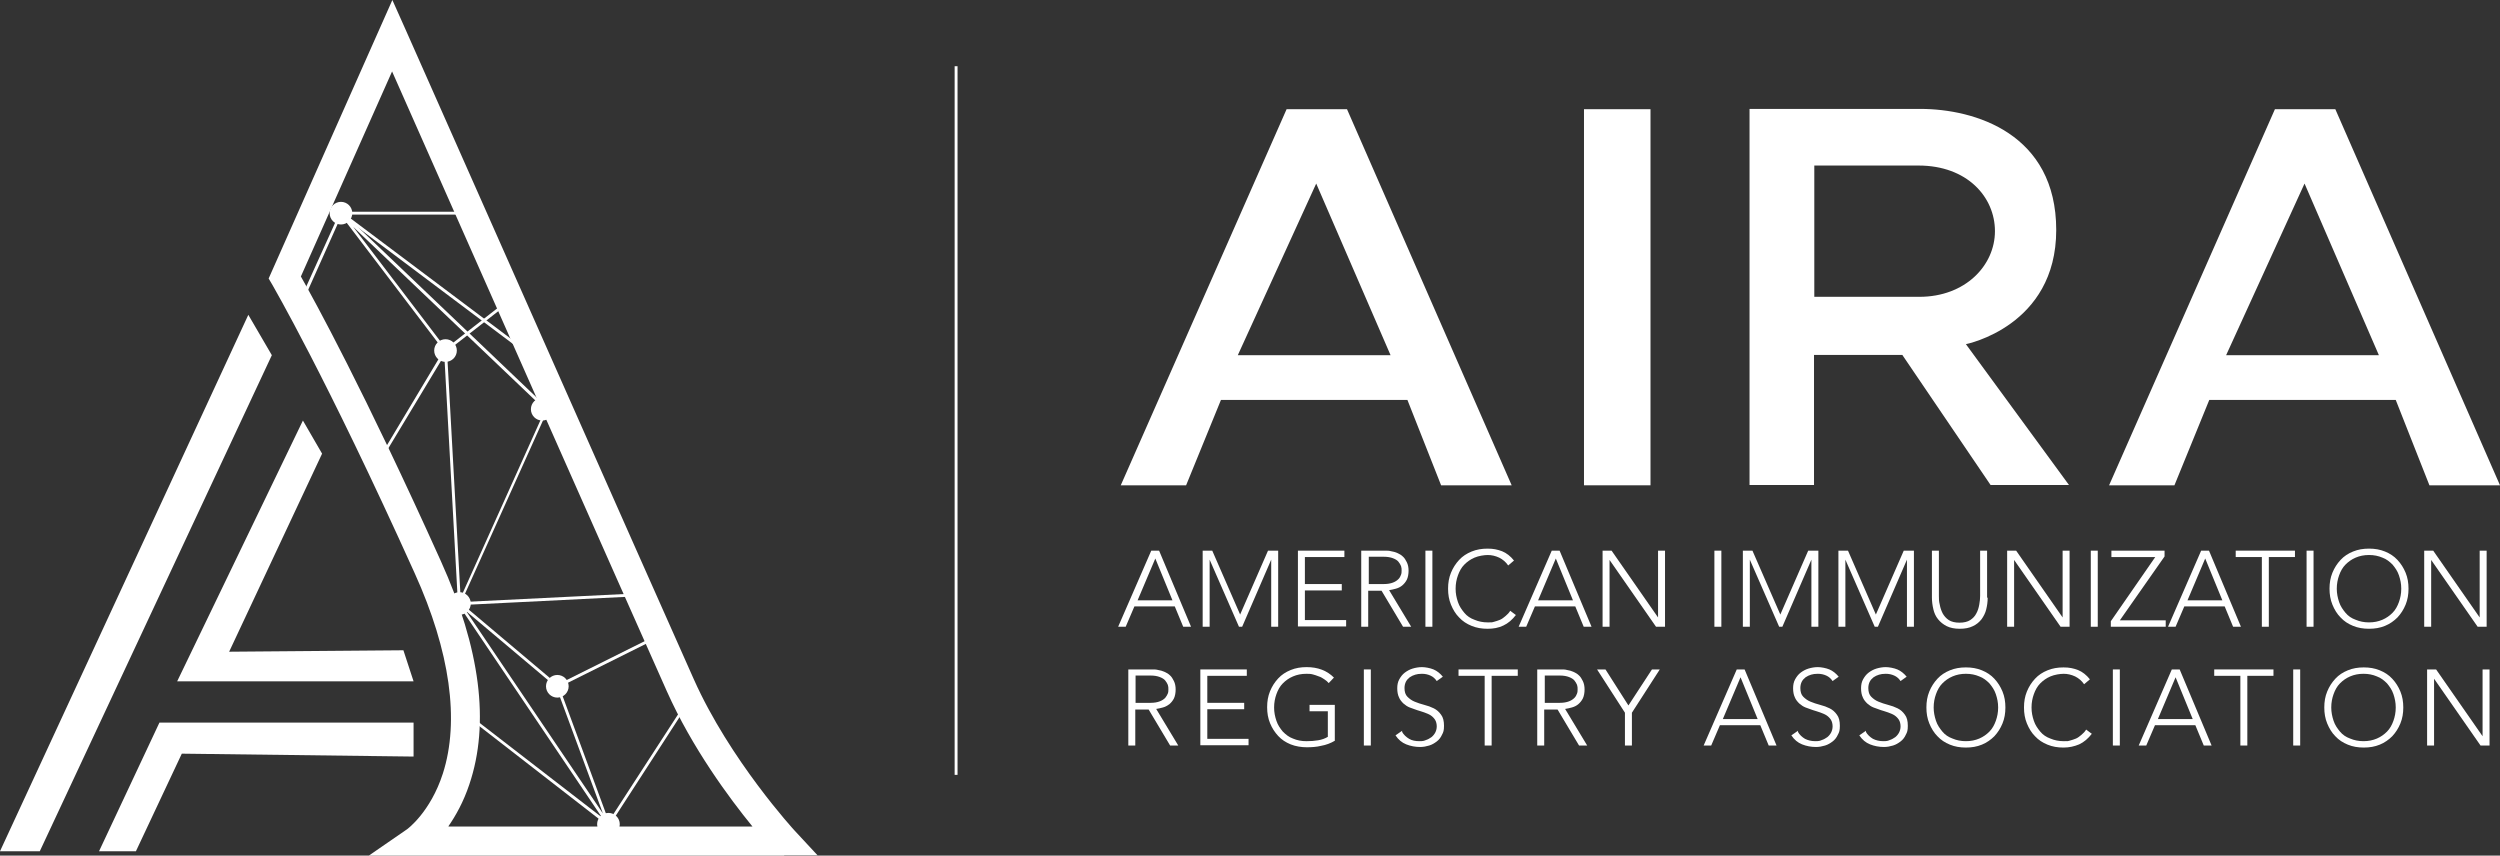 <?xml version="1.0" encoding="UTF-8"?>
<svg id="Layer_1" xmlns="http://www.w3.org/2000/svg" version="1.1" viewBox="0 0 860.8 294.6">
  <rect x="0" y="0" width="860.8" height="294.6" fill="#333333" stroke="none"/>
  <!-- Generator: Adobe Illustrator 29.4.0, SVG Export Plug-In . SVG Version: 2.1.0 Build 152)  -->
  <defs>
    <style>
      .st0 {
        fill: #fff;
      }
    </style>
  </defs>
  <path class="st0" d="M463.8,37.6h-20.8l-57.1,129.5h22.5l12-29.4h64.2l11.6,29.4h24.3l-56.7-129.5h0ZM426.2,122.3l27-59.1,25.6,59.1h-52.6Z"/>
  <path class="st0" d="M804.1,37.6h-20.8l-57.1,129.5h22.5l12-29.4h64.2l11.6,29.4h24.3l-56.7-129.5h0ZM766.5,122.3l27-59.1,25.6,59.1h-52.6Z"/>
  <rect class="st0" x="545.4" y="37.6" width="22.9" height="129.5"/>
  <path class="st0" d="M676.9,118.5s31.1-6.1,31.1-39.3-28-41.7-46.8-41.7h-58.8v129.5h22.2v-44.8h30.4l30.4,44.8h27l-35.5-48.5h0ZM624.7,102.3v-45.3h35.9c16.7,0,26.3,10.8,26.3,22.6s-10.2,22.6-26,22.6h-36.2Z"/>
  <g>
    <path class="st0" d="M396.6,189.6h2.5l11,26.2h-2.7l-2.9-7h-13.9l-3,7h-2.6l11.4-26.2h.2ZM397.8,192.3l-6.1,14.4h12l-5.9-14.4h0Z"/>
    <path class="st0" d="M413.7,189.6h3.7l9.6,22,9.6-22h3.5v26.2h-2.4v-23.1h0l-10,23.1h-1.1l-10.1-23.1h0v23.1h-2.4v-26.2h-.4Z"/>
    <path class="st0" d="M446.9,189.6h16v2.2h-13.6v9.3h12.7v2.2h-12.7v10.2h14.2v2.2h-16.6v-26.2h0Z"/>
    <path class="st0" d="M468.8,189.6h8.3c.6,0,1.2,0,1.9.2.7.1,1.4.3,2.1.6s1.4.7,1.9,1.2c.6.5,1,1.2,1.4,2s.6,1.8.6,2.9-.2,2.3-.6,3.1-1,1.5-1.6,2-1.4.9-2.2,1.1c-.8.2-1.5.4-2.3.5l7.6,12.6h-2.8l-7.4-12.4h-4.6v12.4h-2.4v-26.2h.1ZM471.3,201.1h5.2c1.3,0,2.3-.2,3.1-.5.8-.3,1.4-.7,1.9-1.2s.7-1,.9-1.5.2-1,.2-1.5,0-.9-.2-1.5c-.2-.5-.5-1-.9-1.5s-1.1-.9-1.9-1.2-1.8-.5-3.1-.5h-5.2v9.3h0Z"/>
    <path class="st0" d="M490.8,189.6h2.4v26.2h-2.4v-26.2Z"/>
    <path class="st0" d="M522,211.7c-1.3,1.7-2.7,2.9-4.4,3.7s-3.4,1.1-5.4,1.1-3.8-.3-5.5-1-3.1-1.6-4.3-2.9c-1.2-1.2-2.1-2.7-2.8-4.4-.7-1.7-1-3.5-1-5.5s.3-3.8,1-5.5,1.6-3.1,2.8-4.4,2.6-2.2,4.3-2.9c1.7-.7,3.5-1,5.5-1s3.4.3,5,.9c1.5.6,2.9,1.7,4.1,3.2l-2,1.7c-.8-1.2-1.9-2.1-3.1-2.7-1.3-.6-2.6-.9-3.9-.9s-3.2.3-4.6.9c-1.4.6-2.5,1.4-3.5,2.4s-1.7,2.3-2.2,3.7-.8,2.9-.8,4.6.3,3.1.8,4.6,1.3,2.6,2.2,3.7,2.1,1.9,3.5,2.4c1.4.6,2.9.9,4.6.9s1.4,0,2.1-.2,1.4-.4,2.1-.7c.7-.3,1.3-.8,1.9-1.3.6-.5,1.2-1.1,1.6-1.8l2,1.5h0Z"/>
    <path class="st0" d="M534.5,189.6h2.5l11,26.2h-2.7l-2.9-7h-13.9l-3,7h-2.6l11.4-26.2h.2ZM535.7,192.3l-6.1,14.4h12l-5.9-14.4Z"/>
    <path class="st0" d="M551.8,189.6h3.1l16,23h0v-23h2.4v26.2h-3.1l-16-23h0v23h-2.4v-26.2h0Z"/>
    <path class="st0" d="M590.3,189.6h2.4v26.2h-2.4v-26.2Z"/>
    <path class="st0" d="M599.7,189.6h3.7l9.6,22,9.6-22h3.5v26.2h-2.4v-23.1h0l-10,23.1h-1.1l-10.1-23.1h0v23.1h-2.4v-26.2h-.4Z"/>
    <path class="st0" d="M632.6,189.6h3.7l9.6,22,9.6-22h3.5v26.2h-2.4v-23.1h0l-10,23.1h-1.1l-10.1-23.1h0v23.1h-2.4v-26.2h-.4Z"/>
    <path class="st0" d="M684.4,205.8c0,1.4-.2,2.8-.5,4-.3,1.3-.9,2.4-1.6,3.4-.8,1-1.7,1.8-3,2.4-1.2.6-2.7.9-4.5.9s-3.3-.3-4.5-.9c-1.2-.6-2.2-1.4-3-2.4s-1.3-2.1-1.6-3.4-.5-2.6-.5-4v-16.2h2.4v15.6c0,.9,0,1.9.3,3,.2,1.1.5,2,1,3,.5.9,1.2,1.7,2.1,2.3.9.6,2.2.9,3.7.9s2.8-.3,3.7-.9c.9-.6,1.6-1.3,2.1-2.3.5-.9.8-1.9,1-3s.3-2.1.3-3v-15.6h2.4v16.2h.2Z"/>
    <path class="st0" d="M691.1,189.6h3.1l16,23h0v-23h2.4v26.2h-3.1l-16-23h0v23h-2.4v-26.2h0Z"/>
    <path class="st0" d="M719.9,189.6h2.4v26.2h-2.4v-26.2Z"/>
    <path class="st0" d="M726.8,213.9l15.3-22.1h-15.1v-2.2h18.3v2l-15.4,22h15.8v2.2h-18.9v-1.9h0Z"/>
    <path class="st0" d="M758.1,189.6h2.5l11,26.2h-2.7l-2.9-7h-13.9l-3,7h-2.6l11.4-26.2h.2ZM759.3,192.3l-6.1,14.4h12l-5.9-14.4Z"/>
    <path class="st0" d="M778.8,191.8h-9v-2.2h20.4v2.2h-9v24h-2.4v-24h0Z"/>
    <path class="st0" d="M794.2,189.6h2.4v26.2h-2.4v-26.2Z"/>
    <path class="st0" d="M802.1,202.7c0-2,.3-3.8,1-5.5s1.6-3.1,2.8-4.4,2.6-2.2,4.3-2.9,3.5-1,5.5-1,3.8.3,5.5,1,3.1,1.6,4.3,2.9,2.1,2.7,2.8,4.4,1,3.5,1,5.5-.3,3.8-1,5.5-1.6,3.1-2.8,4.4c-1.2,1.2-2.6,2.2-4.3,2.9s-3.5,1-5.5,1-3.8-.3-5.5-1-3.1-1.6-4.3-2.9c-1.2-1.2-2.1-2.7-2.8-4.4s-1-3.5-1-5.5ZM804.6,202.7c0,1.6.3,3.1.8,4.6s1.3,2.6,2.2,3.7,2.1,1.9,3.5,2.4c1.4.6,2.9.9,4.6.9s3.2-.3,4.6-.9c1.4-.6,2.5-1.4,3.5-2.4s1.7-2.3,2.2-3.7.8-2.9.8-4.6-.3-3.1-.8-4.6-1.3-2.6-2.2-3.7c-1-1-2.1-1.9-3.5-2.4-1.4-.6-2.9-.9-4.6-.9s-3.2.3-4.6.9c-1.4.6-2.5,1.4-3.5,2.4s-1.7,2.3-2.2,3.7-.8,2.9-.8,4.6Z"/>
    <path class="st0" d="M834.7,189.6h3.1l16,23h0v-23h2.4v26.2h-3.1l-16-23h0v23h-2.4v-26.2h0Z"/>
  </g>
  <g>
    <path class="st0" d="M388.6,230.5h8.3c.6,0,1.2,0,1.9.2.7.1,1.4.3,2.1.6s1.4.7,1.9,1.2c.6.5,1,1.2,1.4,2s.6,1.8.6,2.9-.2,2.3-.6,3.1-1,1.5-1.6,2c-.7.5-1.4.9-2.2,1.1-.8.2-1.5.4-2.3.5l7.6,12.6h-2.8l-7.4-12.4h-4.6v12.4h-2.4v-26.2h.1ZM391,242h5.2c1.3,0,2.3-.2,3.1-.5s1.4-.7,1.9-1.2c.4-.5.7-1,.9-1.5.2-.5.2-1,.2-1.5s0-.9-.2-1.5c-.2-.5-.5-1-.9-1.5s-1.1-.9-1.9-1.2-1.8-.5-3.1-.5h-5.2v9.3h0Z"/>
    <path class="st0" d="M413.3,230.5h16v2.2h-13.6v9.3h12.7v2.2h-12.7v10.2h14.2v2.2h-16.6v-26.2h0Z"/>
    <path class="st0" d="M459.7,255c-1.5.9-3.1,1.5-4.8,1.8-1.6.4-3.3.5-5,.5s-3.8-.3-5.5-1c-1.7-.7-3.1-1.6-4.3-2.9s-2.1-2.7-2.8-4.4c-.7-1.7-1-3.5-1-5.5s.3-3.8,1-5.5,1.6-3.1,2.8-4.4,2.6-2.2,4.3-2.9c1.7-.7,3.5-1,5.5-1,3.9,0,7,1.2,9.4,3.6l-1.8,1.9c-.4-.5-.9-.9-1.5-1.3-.6-.4-1.2-.8-1.9-1-.7-.3-1.4-.5-2.1-.7s-1.5-.2-2.2-.2c-1.7,0-3.2.3-4.6.9-1.4.6-2.5,1.4-3.5,2.4s-1.7,2.3-2.2,3.7-.8,2.9-.8,4.6.3,3.1.8,4.6,1.3,2.6,2.2,3.7c1,1,2.1,1.9,3.5,2.4,1.4.6,2.9.9,4.6.9s2.7-.1,4-.3,2.4-.6,3.4-1.2v-8.8h-6.3v-2.2h8.7v12.4h0Z"/>
    <path class="st0" d="M469.6,230.5h2.4v26.2h-2.4v-26.2h0Z"/>
    <path class="st0" d="M482.7,251.9c.6,1.1,1.5,1.9,2.5,2.5s2.2.8,3.5.8,1.6-.1,2.3-.4c.7-.2,1.3-.6,1.9-1,.5-.4,1-1,1.3-1.6s.5-1.3.5-2.1-.2-1.7-.6-2.3-.9-1.1-1.5-1.5-1.4-.7-2.2-1c-.8-.3-1.6-.5-2.5-.8s-1.7-.6-2.5-.9c-.8-.3-1.5-.8-2.2-1.4-.6-.6-1.2-1.3-1.5-2.1-.4-.8-.6-1.9-.6-3.1s.2-2.2.7-3.1c.5-.9,1.1-1.7,1.9-2.3s1.7-1.1,2.7-1.4c1-.3,2.1-.5,3.2-.5s2.8.3,4,.8,2.3,1.4,3.2,2.5l-2.1,1.5c-.6-.9-1.3-1.5-2.2-1.9s-1.8-.6-2.9-.6-1.5.1-2.3.3c-.7.2-1.3.5-1.9.9-.5.4-1,.9-1.3,1.5s-.5,1.3-.5,2.2c0,1.3.3,2.3,1,3s1.5,1.3,2.5,1.7,2.1.8,3.3,1.1c1.2.3,2.3.7,3.3,1.2s1.8,1.2,2.5,2.2c.7.9,1,2.2,1,3.8s-.2,2.2-.7,3.1c-.4.9-1,1.7-1.8,2.3s-1.6,1.1-2.6,1.4-2,.5-3.1.5c-1.7,0-3.3-.3-4.8-.9s-2.7-1.6-3.7-3.1l2.3-1.6h0v.3Z"/>
    <path class="st0" d="M511.2,232.7h-9v-2.2h20.4v2.2h-9v24h-2.4v-24h0Z"/>
    <path class="st0" d="M529.4,230.5h8.3c.6,0,1.2,0,1.9.2.7.1,1.4.3,2.1.6s1.4.7,1.9,1.2c.6.5,1,1.2,1.4,2s.6,1.8.6,2.9-.2,2.3-.6,3.1c-.4.8-1,1.5-1.6,2s-1.4.9-2.2,1.1c-.8.2-1.5.4-2.3.5l7.6,12.6h-2.8l-7.4-12.4h-4.6v12.4h-2.4v-26.2h0ZM531.9,242h5.2c1.3,0,2.3-.2,3.1-.5s1.4-.7,1.9-1.2.7-1,.9-1.5.2-1,.2-1.5,0-.9-.2-1.5c-.2-.5-.5-1-.9-1.5s-1.1-.9-1.9-1.2c-.8-.3-1.8-.5-3.1-.5h-5.2v9.3h0Z"/>
    <path class="st0" d="M559.5,245.4l-9.6-14.9h2.9l7.9,12.4,8.1-12.4h2.7l-9.6,14.9v11.3h-2.4v-11.3h0Z"/>
    <path class="st0" d="M598.2,230.5h2.5l11,26.2h-2.7l-2.9-7h-13.9l-3,7h-2.6l11.4-26.2h.2ZM599.3,233.2l-6.1,14.4h12l-5.9-14.4Z"/>
    <path class="st0" d="M619,251.9c.6,1.1,1.5,1.9,2.5,2.5,1,.5,2.2.8,3.5.8s1.6-.1,2.3-.4c.7-.2,1.3-.6,1.9-1,.5-.4,1-1,1.3-1.6s.5-1.3.5-2.1-.2-1.7-.6-2.3c-.4-.6-.9-1.1-1.5-1.5s-1.4-.7-2.2-1-1.6-.5-2.5-.8-1.7-.6-2.5-.9c-.8-.3-1.5-.8-2.2-1.4-.6-.6-1.2-1.3-1.5-2.1-.4-.8-.6-1.9-.6-3.1s.2-2.2.7-3.1c.5-.9,1.1-1.7,1.9-2.3.8-.6,1.7-1.1,2.7-1.4,1-.3,2.1-.5,3.2-.5s2.8.3,4,.8,2.3,1.4,3.2,2.5l-2.1,1.5c-.6-.9-1.3-1.5-2.2-1.9s-1.8-.6-2.9-.6-1.5.1-2.3.3c-.7.2-1.3.5-1.9.9-.5.4-1,.9-1.3,1.5s-.5,1.3-.5,2.2c0,1.3.3,2.3,1,3s1.5,1.3,2.5,1.7,2.1.8,3.3,1.1,2.3.7,3.3,1.2,1.8,1.2,2.5,2.2c.7.9,1,2.2,1,3.8s-.2,2.2-.7,3.1c-.4.9-1,1.7-1.8,2.3s-1.6,1.1-2.6,1.4-2,.5-3.1.5c-1.7,0-3.3-.3-4.8-.9s-2.7-1.6-3.7-3.1l2.3-1.6h0v.3Z"/>
    <path class="st0" d="M642.4,251.9c.6,1.1,1.5,1.9,2.5,2.5,1,.5,2.2.8,3.5.8s1.6-.1,2.3-.4c.7-.2,1.3-.6,1.9-1,.5-.4,1-1,1.3-1.6s.5-1.3.5-2.1-.2-1.7-.6-2.3c-.4-.6-.9-1.1-1.5-1.5s-1.4-.7-2.2-1-1.6-.5-2.5-.8-1.7-.6-2.5-.9c-.8-.3-1.5-.8-2.2-1.4-.6-.6-1.2-1.3-1.5-2.1-.4-.8-.6-1.9-.6-3.1s.2-2.2.7-3.1c.5-.9,1.1-1.7,1.9-2.3.8-.6,1.7-1.1,2.7-1.4,1-.3,2.1-.5,3.2-.5s2.8.3,4,.8,2.3,1.4,3.2,2.5l-2.1,1.5c-.6-.9-1.3-1.5-2.2-1.9s-1.8-.6-2.9-.6-1.5.1-2.3.3c-.7.2-1.3.5-1.9.9-.5.4-1,.9-1.3,1.5s-.5,1.3-.5,2.2c0,1.3.3,2.3,1,3s1.5,1.3,2.5,1.7,2.1.8,3.3,1.1,2.3.7,3.3,1.2,1.8,1.2,2.5,2.2c.7.9,1,2.2,1,3.8s-.2,2.2-.7,3.1c-.4.9-1,1.7-1.8,2.3s-1.6,1.1-2.6,1.4-2,.5-3.1.5c-1.7,0-3.3-.3-4.8-.9s-2.7-1.6-3.7-3.1l2.3-1.6h0v.3Z"/>
    <path class="st0" d="M663.3,243.6c0-2,.3-3.8,1-5.5s1.6-3.1,2.8-4.4,2.6-2.2,4.3-2.9,3.5-1,5.5-1,3.8.3,5.5,1,3.1,1.6,4.3,2.9,2.1,2.7,2.8,4.4,1,3.5,1,5.5-.3,3.8-1,5.5-1.6,3.1-2.8,4.4c-1.2,1.2-2.6,2.2-4.3,2.9-1.7.7-3.5,1-5.5,1s-3.8-.3-5.5-1c-1.7-.7-3.1-1.6-4.3-2.9-1.2-1.2-2.1-2.7-2.8-4.4s-1-3.5-1-5.5h0ZM665.8,243.6c0,1.6.3,3.1.8,4.6s1.3,2.6,2.2,3.7,2.1,1.9,3.5,2.4c1.4.6,2.9.9,4.6.9s3.2-.3,4.6-.9c1.4-.6,2.5-1.4,3.5-2.4s1.7-2.3,2.2-3.7.8-2.9.8-4.6-.3-3.1-.8-4.6-1.3-2.6-2.2-3.7c-1-1-2.1-1.9-3.5-2.4-1.4-.6-2.9-.9-4.6-.9s-3.2.3-4.6.9c-1.4.6-2.5,1.4-3.5,2.4s-1.7,2.3-2.2,3.7-.8,2.9-.8,4.6Z"/>
    <path class="st0" d="M720.3,252.6c-1.3,1.7-2.7,2.9-4.4,3.7-1.7.7-3.4,1.1-5.4,1.1s-3.8-.3-5.5-1c-1.7-.7-3.1-1.6-4.3-2.9-1.2-1.2-2.1-2.7-2.8-4.4s-1-3.5-1-5.5.3-3.8,1-5.5,1.6-3.1,2.8-4.4,2.6-2.2,4.3-2.9,3.5-1,5.5-1,3.4.3,5,.9c1.5.6,2.9,1.7,4.1,3.2l-2,1.7c-.8-1.2-1.9-2.1-3.1-2.7-1.3-.6-2.6-.9-3.9-.9s-3.2.3-4.6.9c-1.4.6-2.5,1.4-3.5,2.4s-1.7,2.3-2.2,3.7-.8,2.9-.8,4.6.3,3.1.8,4.6,1.3,2.6,2.2,3.7,2.1,1.9,3.5,2.4c1.4.6,2.9.9,4.6.9s1.4,0,2.1-.2,1.4-.4,2.1-.7c.7-.3,1.3-.8,1.9-1.3.6-.5,1.2-1.1,1.6-1.8l2,1.5h0Z"/>
    <path class="st0" d="M727.5,230.5h2.4v26.2h-2.4v-26.2h0Z"/>
    <path class="st0" d="M748,230.5h2.5l11,26.2h-2.7l-2.9-7h-13.9l-3,7h-2.6l11.4-26.2h.2ZM749.1,233.2l-6.1,14.4h12l-5.9-14.4Z"/>
    <path class="st0" d="M771.4,232.7h-9v-2.2h20.4v2.2h-9v24h-2.4v-24h0Z"/>
    <path class="st0" d="M789.6,230.5h2.4v26.2h-2.4v-26.2h0Z"/>
    <path class="st0" d="M800.3,243.6c0-2,.3-3.8,1-5.5s1.6-3.1,2.8-4.4,2.6-2.2,4.3-2.9,3.5-1,5.5-1,3.8.3,5.5,1,3.1,1.6,4.3,2.9,2.1,2.7,2.8,4.4,1,3.5,1,5.5-.3,3.8-1,5.5-1.6,3.1-2.8,4.4c-1.2,1.2-2.6,2.2-4.3,2.9-1.7.7-3.5,1-5.5,1s-3.8-.3-5.5-1c-1.7-.7-3.1-1.6-4.3-2.9-1.2-1.2-2.1-2.7-2.8-4.4s-1-3.5-1-5.5h0ZM802.7,243.6c0,1.6.3,3.1.8,4.6s1.3,2.6,2.2,3.7,2.1,1.9,3.5,2.4c1.4.6,2.9.9,4.6.9s3.2-.3,4.6-.9c1.4-.6,2.5-1.4,3.5-2.4s1.7-2.3,2.2-3.7.8-2.9.8-4.6-.3-3.1-.8-4.6-1.3-2.6-2.2-3.7c-1-1-2.1-1.9-3.5-2.4-1.4-.6-2.9-.9-4.6-.9s-3.2.3-4.6.9c-1.4.6-2.5,1.4-3.5,2.4s-1.7,2.3-2.2,3.7-.8,2.9-.8,4.6Z"/>
    <path class="st0" d="M835.7,230.5h3.1l16,23h0v-23h2.4v26.2h-3.1l-16-23h0v23h-2.4v-26.2h0Z"/>
  </g>
  <rect class="st0" x="328.7" y="22.8" width="1" height="244"/>
  <path class="st0" d="M270,294.6H127l13.2-9.1s8-5.8,12.3-19.2c5.8-18.1,2.5-42-9.7-68.9-30.9-68.5-48.9-99-49-99.3l-1.3-2.2L135.1,0l4.6,10.3c.9,1.9,86.4,195,99.2,223.6,12.4,27.8,34.6,52,34.8,52.2l7.8,8.4h-11.5ZM154.5,284.6h104.6c-8-9.8-20.8-27.1-29.5-46.6-11.1-24.8-76.6-172.7-94.6-213.4l-31.4,70.6c4.7,8.3,21.8,39.4,48.2,98,13.6,30.1,16.9,55.9,9.8,76.9-2,6-4.7,10.8-7.2,14.4h0Z"/>
  <polygon class="st0" points="0 293.1 85.5 108.4 93.6 122.3 13.7 293.1 0 293.1"/>
  <polygon class="st0" points="34.1 293.1 54.9 248.8 142.4 248.8 142.4 260.5 62.6 259.5 46.8 293.1 34.1 293.1"/>
  <polygon class="st0" points="61 234.6 104.3 144.8 110.9 156.2 78.9 224.4 138.9 223.9 142.4 234.6 61 234.6"/>
  <circle class="st0" cx="117.4" cy="73.4" r="3.9"/>
  <circle class="st0" cx="153.4" cy="120.7" r="3.9"/>
  <circle class="st0" cx="158.2" cy="207.8" r="3.9"/>
  <circle class="st0" cx="186.7" cy="140.9" r="3.9"/>
  <circle class="st0" cx="191.9" cy="236.3" r="3.9"/>
  <circle class="st0" cx="209.5" cy="283.8" r="3.9"/>
  <polygon class="st0" points="104.9 102.5 103.9 102.1 117.1 72.9 158.7 72.9 158.7 73.9 117.7 73.9 104.9 102.5"/>
  <polygon class="st0" points="132.9 155.7 132.1 155.2 153 120.3 153.1 120.3 172.7 105 173.3 105.8 153.8 121 132.9 155.7"/>
  <path class="st0" d="M157.8,209.9l-4.9-89.1-35.9-47.2.7-.7,71.1,67.8-31.1,69.1h.1ZM121.6,78.1l32.3,42.4v.2l4.7,85.1,29.1-64.7-66.1-63h0Z"/>
  <rect class="st0" x="148.4" y="57.7" width="1" height="78.8" transform="translate(-18.1 157.8) rotate(-53.1)"/>
  <polygon class="st0" points="191.9 236.9 156.9 207.4 217.7 204.4 217.7 205.4 159.5 208.3 192 235.7 224.7 219.4 225.2 220.3 191.9 236.9"/>
  <polygon class="st0" points="209.6 284.6 161.8 247.5 162.4 246.8 209.4 283.1 237.4 239.9 238.2 240.4 209.6 284.6"/>
  <polygon class="st0" points="211.4 287.6 157.8 208.1 158.6 207.6 207.6 280.1 191.5 236.5 192.4 236.1 211.4 287.6"/>
</svg>